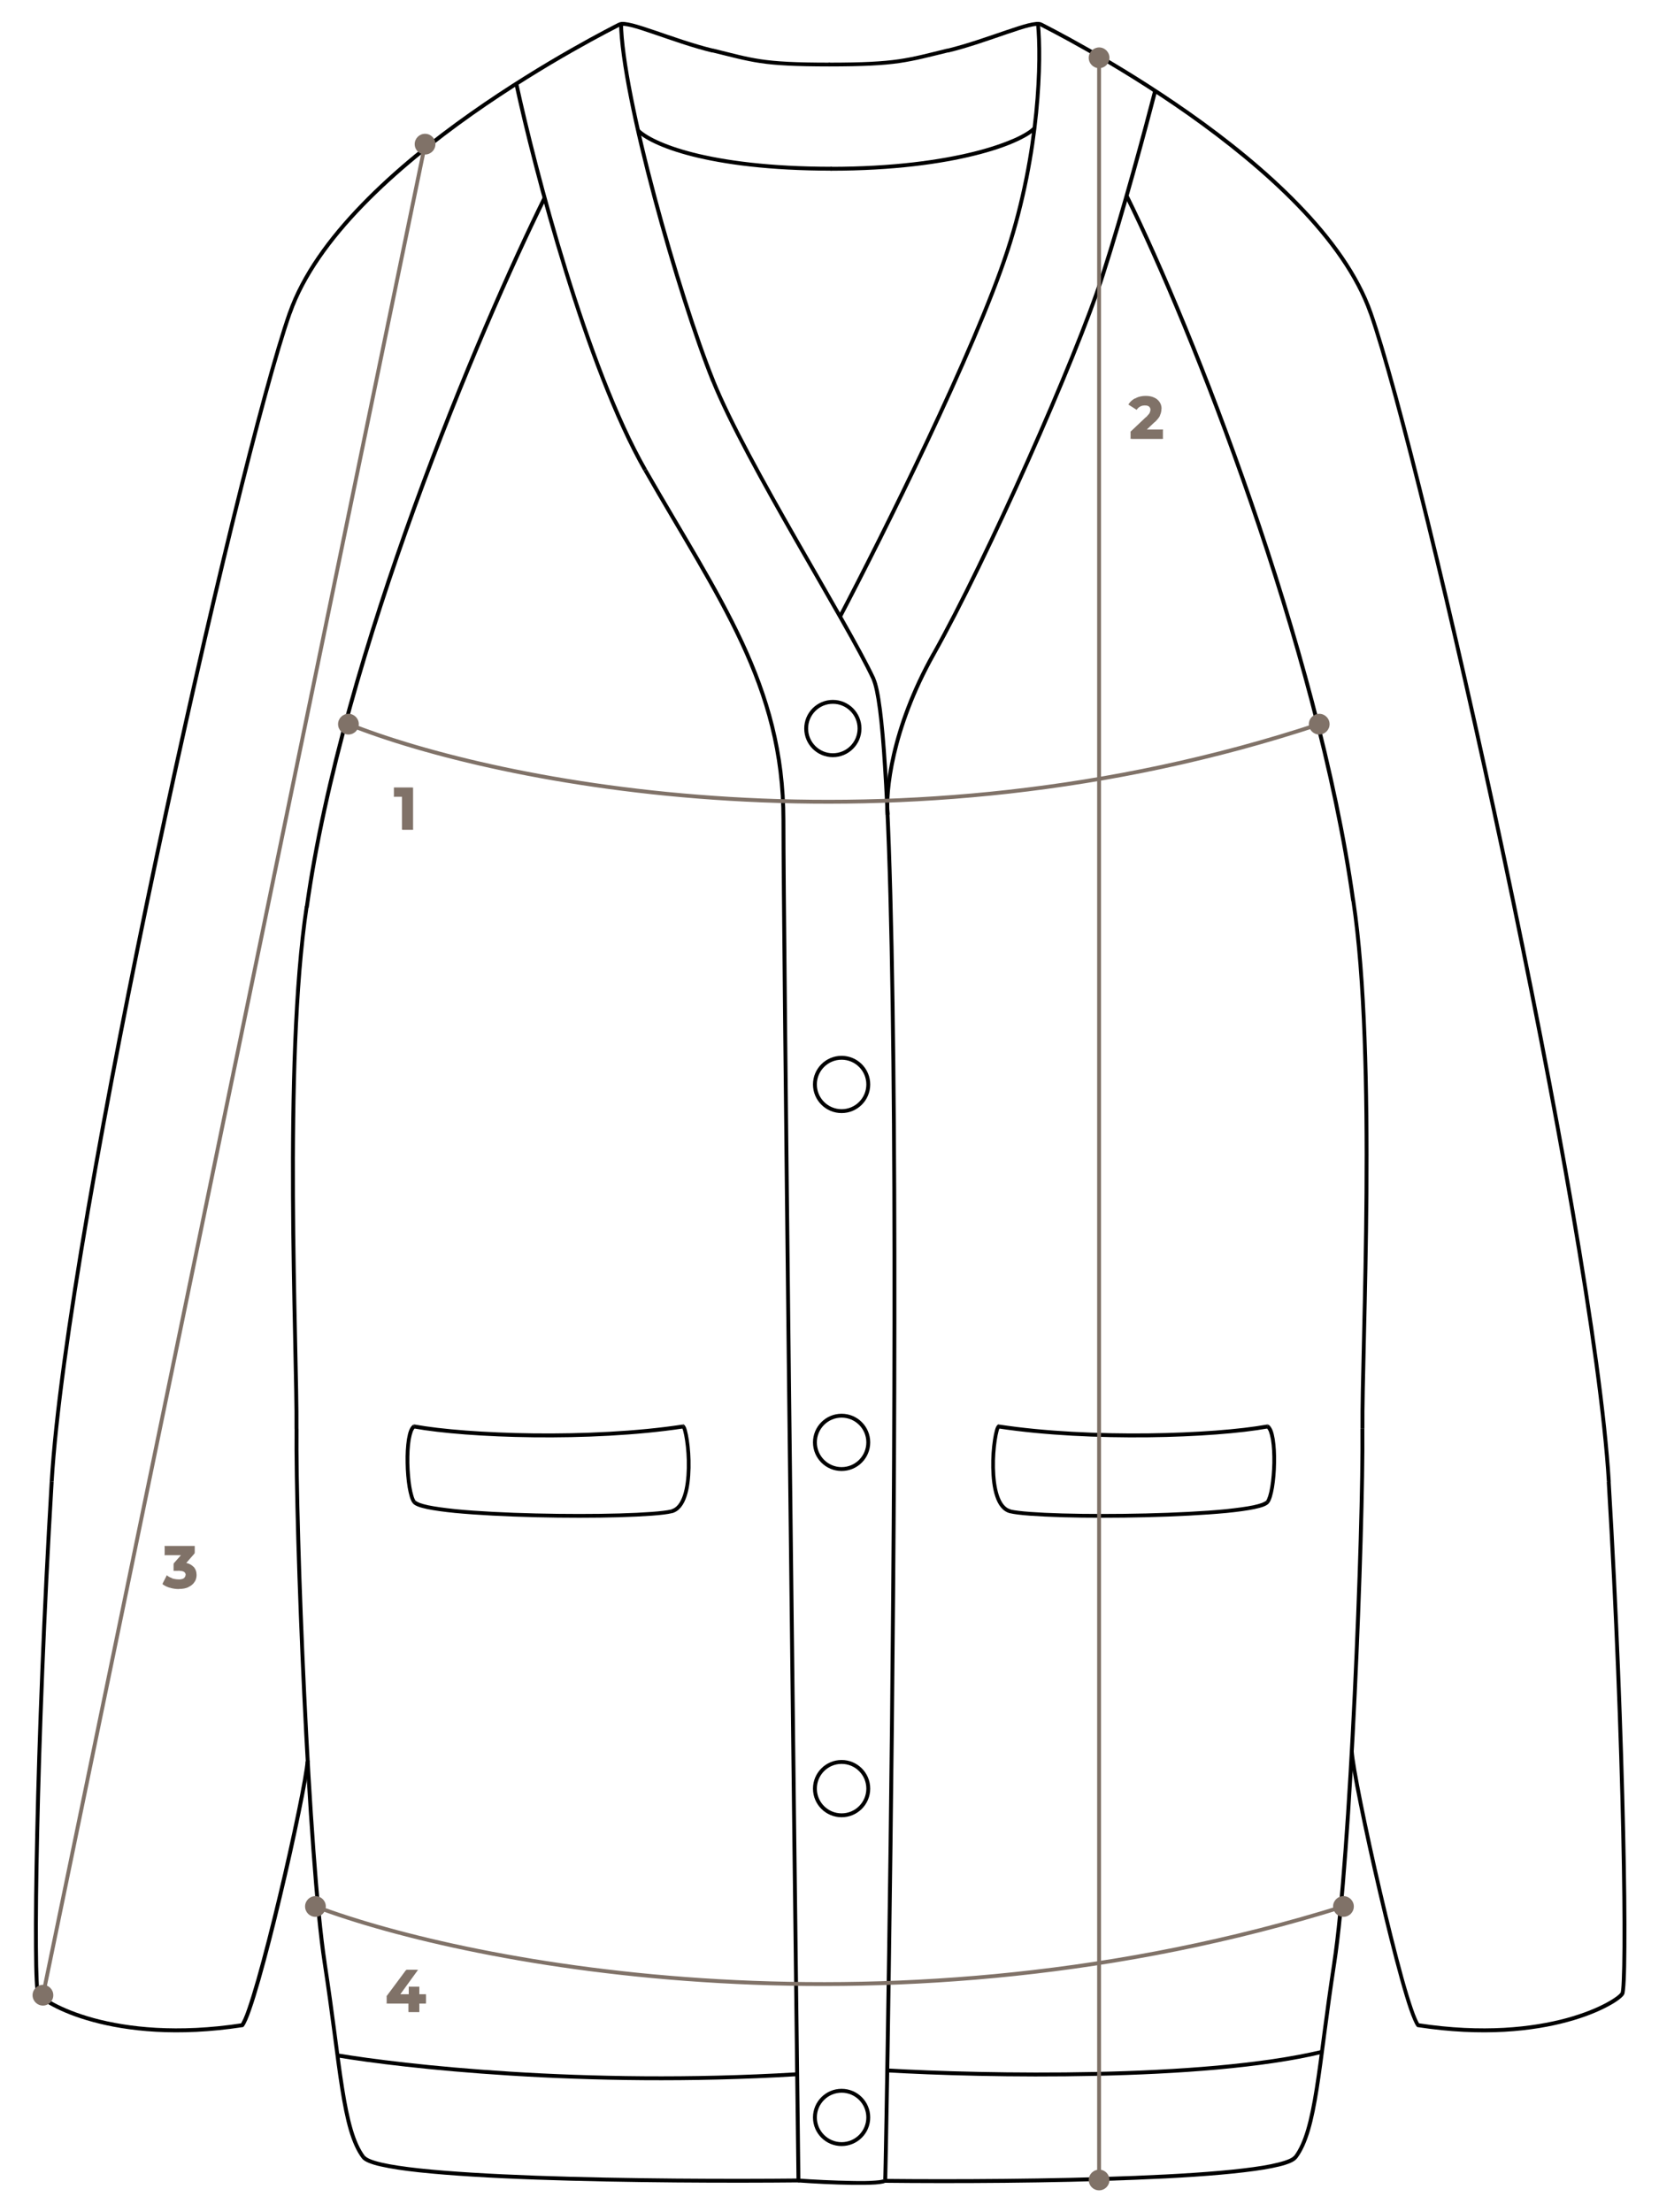 <?xml version="1.0" encoding="utf-8"?>
<!-- Generator: Adobe Illustrator 26.0.2, SVG Export Plug-In . SVG Version: 6.00 Build 0)  -->
<svg version="1.1" id="Слой_1" xmlns="http://www.w3.org/2000/svg" xmlns:xlink="http://www.w3.org/1999/xlink" x="0px" y="0px"
	 viewBox="0 0 3072 4096" style="enable-background:new 0 0 3072 4096;" xml:space="preserve">
<style type="text/css">
	.st0{clip-path:url(#SVGID_00000077291196689013357940000017479525474023020473_);}
	.st1{clip-path:url(#SVGID_00000051348539745124143750000012201334017650784948_);}
	.st2{clip-path:url(#SVGID_00000023273135852959907420000009835402338051280571_);}
	.st3{clip-path:url(#SVGID_00000062911792170371521530000015363591265698224819_);}
	.st4{clip-path:url(#SVGID_00000045598892956059442260000007705911738768000158_);}
	.st5{fill:#807268;}
</style>
<g>
	<path d="M2346.1,2637.6c-97.5,17.6-324.3,26-496.2,0l-1.1,7.2c172.8,26,400.3,17.8,498.7,0L2346.1,2637.6z M2349.5,2783.4
		c2.3-2.7,4.1-6.8,5.6-11.7c1.4-4.8,2.9-11,4-17.6c2.2-13.3,3.6-29.5,3.8-45.3c0.4-16-0.5-31.8-2.5-44.4c-1.1-6.3-2.3-11.9-4.1-16.3
		c-1.8-4.3-4.1-8.3-7.5-10.2l-3.6,6.3c1.3,0.7,2.9,2.7,4.5,6.6c1.4,3.8,2.7,8.8,3.8,14.9c2,12,2.7,27.3,2.5,42.9
		c-0.4,15.6-1.6,31.4-3.8,44.4c-1.1,6.5-2.3,12-3.8,16.7s-2.9,7.7-4.1,9.2L2349.5,2783.4z M1870,2801.7c15.3,3.8,51.4,6.1,96.8,7.5
		c45.6,1.3,101.1,1.3,155.5,0c54.4-1.3,107.6-4,148.9-7.9c20.7-2,38.3-4.5,51.5-7.2c6.6-1.4,12.4-2.9,16.7-4.5s7.9-3.6,10.1-6.1
		l-5.6-4.7c-0.9,1.1-3.1,2.3-7.2,4c-4,1.4-9.2,2.9-15.6,4.3c-12.9,2.7-30.3,5-50.8,7.2c-40.9,4-94.1,6.6-148.3,7.9
		c-54.2,1.3-109.5,1.3-155,0c-45.6-1.3-81-3.8-95.4-7.2L1870,2801.7z M1847.4,2638.1c-0.9,0.5-1.4,1.3-1.8,2
		c-0.4,0.7-0.9,1.4-1.3,2.2c-0.7,1.6-1.4,3.6-2,5.9c-1.3,4.7-2.5,10.8-3.6,18c-2.2,14.4-3.6,32.9-3.2,51.5
		c0.4,18.7,2.3,37.9,7.5,53.2c5,15.1,13.5,27.5,27.1,30.9l1.6-7c-10.1-2.5-17.2-11.7-22.1-26.2c-4.8-14.4-6.8-32.5-7.2-51
		c-0.4-18.3,1.1-36.5,3.2-50.5c1.1-7,2.2-12.8,3.4-17.1c0.5-2.2,1.1-3.8,1.6-4.8c0.2-0.5,0.5-0.9,0.5-1.3c0.2-0.2,0.2-0.2,0,0
		L1847.4,2638.1z M2346.8,2641l1.8-3.1c-0.7-0.4-1.6-0.5-2.3-0.4L2346.8,2641z M1870.9,2798.1l-0.9,3.4L1870.9,2798.1z M1849.3,2641
		l0.5-3.6c-0.9-0.2-1.8,0-2.5,0.5L1849.3,2641z"/>
	<path d="M767.9,2637.6c97.5,17.6,324.3,26,496.2,0l1.1,7.2c-172.8,26-400.3,17.8-498.7,0L767.9,2637.6z M764.5,2783.4
		c-2.3-2.7-4.1-6.8-5.6-11.7c-1.4-4.8-2.9-11-4-17.6c-2.2-13.3-3.6-29.5-3.8-45.3c-0.4-16,0.5-31.8,2.5-44.4
		c1.1-6.3,2.3-11.9,4.1-16.3c1.8-4.3,4.1-8.3,7.5-10.2l3.6,6.3c-1.3,0.7-2.9,2.7-4.5,6.6c-1.4,3.8-2.7,8.8-3.8,14.9
		c-2,12-2.7,27.3-2.5,42.9c0.4,15.6,1.6,31.4,3.8,44.4c1.1,6.5,2.3,12,3.8,16.7c1.4,4.7,2.9,7.7,4.1,9.2L764.5,2783.4z M1244,2801.7
		c-15.3,3.8-51.4,6.1-96.8,7.5c-45.6,1.3-101.1,1.3-155.5,0c-54.4-1.3-107.6-4-148.9-7.9c-20.7-2-38.3-4.5-51.5-7.2
		c-6.6-1.4-12.4-2.9-16.7-4.5c-4.3-1.6-7.9-3.6-10.1-6.1l5.6-4.7c0.9,1.1,3.1,2.3,7.2,4c4,1.4,9.2,2.9,15.6,4.3
		c12.9,2.7,30.3,5,50.8,7.2c40.9,4,94.1,6.6,148.3,7.9c54.2,1.3,109.5,1.3,155,0c45.6-1.3,81-3.8,95.4-7.2L1244,2801.7z
		 M1266.8,2638.1c0.9,0.5,1.4,1.3,1.8,2c0.4,0.7,0.9,1.4,1.3,2.2c0.7,1.6,1.4,3.6,2,5.9c1.3,4.7,2.5,10.8,3.6,18
		c2.2,14.4,3.6,32.9,3.2,51.5c-0.4,18.7-2.3,37.9-7.5,53.2c-5,15.1-13.5,27.5-27.1,30.9l-1.6-7c10.1-2.5,17.2-11.7,22.1-26.2
		c4.8-14.4,6.8-32.5,7.2-51c0.4-18.3-1.1-36.5-3.2-50.5c-1.1-7-2.2-12.8-3.4-17.1c-0.5-2.2-1.1-3.8-1.6-4.8
		c-0.2-0.5-0.5-0.9-0.5-1.3c-0.2-0.2-0.2-0.2,0,0L1266.8,2638.1z M767.3,2641l-1.8-3.1c0.7-0.4,1.6-0.5,2.3-0.4L767.3,2641z
		 M1243.2,2798.1l0.9,3.4L1243.2,2798.1z M1264.8,2641l-0.5-3.6c0.9-0.2,1.8,0,2.5,0.5L1264.8,2641z"/>
	<path d="M1005.6,364C885.5,606.8,630,1208.6,564.4,1679.7l7.2,1.1c65.4-470,320.6-1070.9,440.5-1313.5L1005.6,364z"/>
	<path d="M2089.6,361.3c120.1,243,354.1,834.7,419.7,1305.8l-7.2,1.1c-65.4-470-299-1061-419-1303.6L2089.6,361.3z"/>
	<path d="M1862.1,463.3c-60.2,184.3-231.5,527.6-309.6,676.5l6.3,3.4c78.1-148.7,249.6-492.6,310-677.6L1862.1,463.3z M1918.5,44.5
		c6.3,62.7,3.8,234.7-56.4,418.8l6.8,2.2c60.5-185.2,63-358.1,56.7-421.7L1918.5,44.5z"/>
	<path d="M1447.1,1518.6c0,200.4,18.5,1762.1,27.8,2517.8h7.2c-9.3-755.7-27.8-2317.4-27.8-2517.8H1447.1z M1191.7,872.1
		c135.8,237.6,255.4,397.2,255.4,646.5h7.2c0-251.8-121-413.4-256.4-650.1L1191.7,872.1z M952.3,154.5
		c17.2,80.1,49.9,211.9,91.8,347.3c41.8,135.6,93,274.9,147.4,370.1l6.3-3.6c-54.1-94.5-105.1-233.3-146.9-368.7
		s-74.3-267-91.6-346.8L952.3,154.5z M1194.7,870.3l3.1-1.8L1194.7,870.3z"/>
	<path d="M451.4,3752.1c2-2.7,4.1-6.6,6.3-11.7c2.2-5,4.7-11.3,7.2-18.7c5.2-14.7,11-33.6,17.2-55.3c12.4-43.5,26.6-98.6,39.7-154.1
		c13.3-55.5,25.7-111.5,35-157c9.3-45.3,15.6-80.3,16.2-93.7l-7.2-0.4c-0.7,12.8-6.8,47.1-16.2,92.7c-9.3,45.3-21.7,101.3-35,156.8
		c-13.3,55.5-27.3,110.4-39.7,153.9c-6.3,21.7-12,40.4-17.1,55c-2.5,7.2-4.8,13.3-7,18.1c-2.2,4.8-4,8.3-5.6,10.2L451.4,3752.1z
		 M67.5,3693.3c1.4,2.5,5,5.9,9.9,9.5c5,3.8,11.9,8.1,20.5,12.6c17.2,9.2,42,19.6,73.8,28.2c63.8,17.4,156.6,28.2,277.5,9.7
		l-1.1-7.2c-119.8,18.3-211.6,7.5-274.4-9.5c-31.4-8.6-55.5-18.7-72.4-27.7c-8.4-4.5-14.9-8.6-19.6-12c-4.8-3.6-7.2-6.1-7.9-7.4
		L67.5,3693.3z M92.1,2743.2c-14.4,241.2-23,474.5-26.8,649.4c-2,87.5-2.7,160.4-2.3,212.3c0.2,26,0.5,46.9,1.3,61.6
		c0.4,7.4,0.7,13.3,1.3,17.8c0.2,2.2,0.5,4,0.7,5.4c0.2,1.3,0.5,2.7,1.3,3.8l6.1-3.6c0,0.2-0.2-0.2-0.4-1.6
		c-0.2-1.3-0.5-2.9-0.7-4.8c-0.4-4.1-0.9-9.9-1.1-17.2c-0.7-14.7-1.1-35.4-1.3-61.2c-0.4-51.9,0.4-124.6,2.3-212.1
		c3.8-174.9,12.4-408,26.8-649L92.1,2743.2z M533.2,578.3c-49,139.9-152.1,560.5-246.6,1006.4c-94.3,445.7-180.1,917.1-194.5,1158.5
		l7.2,0.4c14.4-240.8,100-711.7,194.5-1157.6S491.1,719.8,540,580.4L533.2,578.3z M1145.5,42c-7.5,4-135.9,67.9-274.8,165.8
		C801.5,256.6,729.4,314.1,668.6,377c-60.9,62.7-110.6,130.9-135.4,201.5l6.8,2.3c24.2-69.1,73.3-136.5,133.8-198.8
		s132-119.4,201.1-168.3c138.3-97.5,266.3-161.1,273.9-165.2L1145.5,42z M1320.5,90.2c-37-9-76.1-23-108.1-33.9
		c-16-5.4-30.2-10.1-41.3-12.9c-5.6-1.4-10.6-2.3-14.7-2.7c-4-0.4-7.9-0.2-10.8,1.4l3.4,6.3c0.9-0.5,3.1-0.9,6.8-0.5
		c3.6,0.4,8.1,1.1,13.6,2.5c11,2.7,24.8,7.4,40.8,12.8c31.8,10.8,71.3,25.1,108.8,34.1L1320.5,90.2z M1536.9,116
		c-64.1,0-99.7-2-128.4-6.3c-28.7-4.3-50.6-10.6-88.2-19.8l-1.6,7c37.2,9,59.6,15.4,88.7,19.8c29.3,4.3,65.2,6.3,129.3,6.3v-7
		H1536.9z M573.4,3261.6c0.2-2-1.4-3.6-3.4-3.8c-2-0.2-3.6,1.4-3.8,3.4L573.4,3261.6z M448.6,3749.9l0.5,3.6
		c0.9-0.2,1.8-0.7,2.3-1.4L448.6,3749.9z"/>
	<path d="M2623.2,3752.1c-2-2.7-4.1-6.8-6.3-11.9c-2.3-5.2-4.7-11.7-7.4-19.2c-5.2-15.1-11.1-34.8-17.4-57.5
		c-12.6-45.3-26.9-102.7-40.4-160.5c-13.5-57.8-26.2-116.2-35.7-163.4c-9.5-47.1-15.8-83.3-16.5-96.6l7.2-0.4
		c0.7,12.8,6.8,48.3,16.3,95.5c9.5,47.1,22.1,105.4,35.6,163.2c13.5,57.8,27.7,115.1,40.2,160.4c6.3,22.6,12.2,42,17.4,57.1
		c2.5,7.5,5,13.8,7.2,18.9s4,8.4,5.6,10.4L2623.2,3752.1z M3007.1,3693.3c-1.4,2.5-5,5.9-9.9,9.5c-5,3.8-11.9,8.1-20.5,12.6
		c-17.2,9.2-42,19.6-73.8,28.2c-63.8,17.4-156.6,28.2-277.5,9.7l1.1-7.2c119.8,18.3,211.6,7.5,274.4-9.5
		c31.4-8.6,55.5-18.7,72.4-27.7c8.4-4.5,14.9-8.6,19.6-12c4.8-3.6,7.2-6.1,7.9-7.4L3007.1,3693.3z M2982.5,2743.2
		c14.4,241.2,23,474.5,26.8,649.4c2,87.5,2.7,160.4,2.3,212.3c-0.2,26-0.5,46.9-1.3,61.6c-0.4,7.4-0.7,13.3-1.3,17.8
		c-0.2,2.2-0.5,4-0.7,5.4c-0.2,1.3-0.5,2.7-1.3,3.8l-6.1-3.6c0,0.2,0.2-0.2,0.4-1.6c0.2-1.3,0.5-2.9,0.7-4.8
		c0.4-4.1,0.9-9.9,1.1-17.2c0.7-14.7,1.1-35.4,1.3-61.2c0.4-51.9-0.4-124.6-2.3-212.1c-3.8-174.9-12.4-408-26.8-649L2982.5,2743.2z
		 M2541.4,578.3c49,139.9,152.1,560.5,246.6,1006.4c94.5,445.7,180.1,917.1,194.7,1158.7l-7.2,0.4
		c-14.4-240.8-100-711.7-194.5-1157.6c-94.5-445.9-197.4-866.1-246.2-1005.5L2541.4,578.3z M1929.1,42c7.5,4,135.9,67.9,274.8,165.8
		c69.3,48.8,141.3,106.3,202.2,169.2c60.9,62.7,110.6,130.9,135.4,201.5l-6.8,2.3c-24.2-69.1-73.3-136.5-133.8-198.8
		c-60.5-62.3-132-119.4-201.1-168.3c-138.3-97.5-266.3-161.1-273.9-165.2L1929.1,42z M1754.2,90.2c37-9,76.1-23,108.1-33.9
		c16-5.4,30.2-10.1,41.3-12.9c5.6-1.4,10.6-2.3,14.7-2.7c4-0.4,7.9-0.2,10.8,1.4l-3.4,6.3c-0.9-0.5-3.1-0.9-6.8-0.5
		c-3.6,0.4-8.1,1.1-13.6,2.5c-11,2.7-24.8,7.4-40.8,12.8c-31.8,10.8-71.3,25.1-108.8,34.1L1754.2,90.2z M1534.2,116
		c64.1,0,100.6-2,130.2-6.3c29.6-4.3,52.4-10.6,90-19.8l1.6,7c-37.2,9-60.5,15.4-90.5,19.8c-30.2,4.3-67,6.3-131.1,6.3v-7H1534.2z
		 M2626,3749.9l-0.5,3.6c-0.9-0.2-1.8-0.7-2.3-1.4L2626,3749.9z"/>
	<path d="M670.2,3996.3c2.5,3.4,7.2,6.1,12.9,8.4c5.7,2.3,13.3,4.7,22.3,6.6c18,4.1,41.8,7.7,70.6,10.8
		c57.3,6.1,133.3,10.6,216.2,13.5c165.9,5.9,360.1,6.5,488.3,5.2v-7.2c-128,1.3-322.2,0.7-487.9-5.2c-83-3.1-158.8-7.4-215.7-13.5
		c-28.6-3.1-52.3-6.6-69.7-10.6c-8.8-2-15.8-4.1-21.2-6.3c-5.4-2.2-8.4-4.3-9.9-6.1L670.2,3996.3z M597.6,3634.6
		c7.4,47.9,13.1,91.2,18.3,130c5,38.8,9.5,73.1,14.2,102.9c9.3,59.4,20.1,102.4,40,128.8l5.7-4.3c-18.7-24.8-29.1-65.9-38.6-125.5
		c-4.7-29.8-9.2-63.9-14.2-102.7c-5-38.8-11-82.1-18.3-130.2L597.6,3634.6z M545.5,2645.5c-1.8,185.9,22.4,796.8,52.1,989.2l7.2-1.1
		c-29.6-191.8-53.9-802.2-52.1-988.1H545.5z M564.4,1677.9c-22.1,145.8-26.4,350.5-25.5,537.5c0.9,187.1,7.2,355.8,6.5,430.1h7.2
		c0.7-74.3-5.6-243.7-6.5-430.3c-0.9-186.8,3.4-391.1,25.3-536.2L564.4,1677.9z M673.1,3994.1l-2.9,2.2L673.1,3994.1z M549.1,2645.5
		h3.6H549.1z"/>
	<path d="M2401.7,3996.3c-2.5,3.2-6.8,6.1-12.2,8.4c-5.6,2.3-12.6,4.7-20.8,6.6c-16.7,4.1-38.8,7.7-65.4,10.8
		c-53,6.3-123.2,10.8-200.6,13.8c-154.6,6.3-337.3,7-465.5,5.6v-7.2c128,1.3,310.7,0.5,464.9-5.6c77.2-3.1,147.3-7.5,200.1-13.8
		c26.4-3.1,48.3-6.6,64.5-10.8c8.1-2,14.7-4.1,19.8-6.3c5-2.2,8.1-4.3,9.3-6.1L2401.7,3996.3z M2474.3,3634.6
		c-7.4,47.9-13.1,91.2-18.3,130c-5,38.8-9.5,73.1-14.2,102.9c-9.3,59.4-20.1,102.4-40,128.8l-5.7-4.3
		c18.7-24.8,29.1-65.9,38.6-125.5c4.7-29.8,9.2-63.9,14.2-102.7c5-38.8,11-82.1,18.3-130.2L2474.3,3634.6z M2526.4,2645.5
		c1.8,185.9-22.4,796.8-52.1,989.2l-7.2-1.1c29.6-191.8,53.9-802.2,52.1-988.1H2526.4z M2509.3,1666.2
		c22.1,145.8,25.9,353.6,24.6,543.2c-1.4,190-8.1,361.5-7.4,436h-7.2c-0.7-74.3,6.1-246.6,7.4-436c1.4-189.8-2.5-397.1-24.4-542.2
		L2509.3,1666.2z M2398.9,3994.1l2.9,2.2L2398.9,3994.1z M2522.8,2645.5h-3.6H2522.8z"/>
	<path d="M1641.7,3837c88.7,5.2,235.4,9.9,387.4,6.5c151.9-3.2,309.2-14.4,419.2-40.8l-1.6-7c-109.2,26-266,37.4-417.7,40.6
		s-298.3-1.3-386.6-6.5L1641.7,3837z"/>
	<path d="M624,3809.2c117.8,19.8,454.3,58.7,851.2,35l-0.4-7.2c-396.2,23.7-732.2-15.3-849.4-35L624,3809.2z"/>
	<path d="M1323.9,703.8c-31.4-77.4-73.5-209.4-108.1-338.7c-34.7-129.7-61.4-256.3-62.3-323.4l-7.2,0.2
		c0.9,68.2,28,195.7,62.5,325.2c34.7,129.7,76.9,261.8,108.3,339.6L1323.9,703.8z M1620.9,1255.8c-25-53.5-83.7-153-143.8-258.2
		c-60.3-105.4-122.1-216.6-153.4-294l-6.6,2.7c31.6,77.9,93.6,189.5,153.7,294.7c60.3,105.4,118.7,204.4,143.5,257.7L1620.9,1255.8z
		 M1642.8,4036.9c0-0.4,0-0.7,0-1.1c0-0.4,0-1.1,0-1.8c0-1.4,0.2-3.6,0.2-6.1c0.2-5.4,0.4-12.9,0.5-23c0.4-19.8,1.1-48.7,1.6-85.1
		c1.3-72.9,3.1-176.5,4.8-301.2c3.6-249.1,7.5-581.9,9.2-918.9c1.6-337.1,0.9-678.6-4.5-945.5c-2.7-133.4-6.6-248.2-12.2-334.4
		c-2.7-43.1-5.9-79-9.5-106.7c-3.6-27.5-7.5-47.2-12.2-57.3l-6.5,3.1c4.1,9,8.1,27.7,11.7,55.1c3.6,27.5,6.6,63.2,9.3,106.3
		c5.6,86,9.5,200.8,12.2,334c5.6,266.7,6.1,608.3,4.5,945.3c-1.6,337.1-5.6,669.8-9.2,918.9c-1.8,124.6-3.6,228.3-4.8,301.2
		c-0.7,36.5-1.3,65.2-1.6,85.1c-0.2,9.9-0.4,17.6-0.5,22.8c0,2.7-0.2,4.7-0.2,6.1c0,0.7,0,1.3,0,1.6c0,0.5,0,0.5,0,0.4
		L1642.8,4036.9z M1477.4,4040.8c26.8,2,67,4.1,100.6,4.5c16.9,0.2,32.1,0,43.3-0.7c5.6-0.4,10.2-1.1,13.8-1.8
		c1.6-0.4,3.2-0.9,4.7-1.6c1.1-0.5,2.9-2,3.2-4.1l-7.2-1.1c0.2-1.1,0.9-1.4,0.4-1.1c-0.5,0.2-1.4,0.5-2.9,0.9
		c-2.9,0.7-7.2,1.3-12.6,1.6c-11,0.9-25.9,1.1-42.6,0.7c-33.4-0.5-73.5-2.5-100.2-4.5L1477.4,4040.8z M1617.7,1257.3l-3.2,1.4
		L1617.7,1257.3z M1639.2,4036.3l3.6,0.5L1639.2,4036.3z"/>
	<path d="M2044.9,512.2c39.5-123,80.6-276.7,97.9-344.1l-7-1.8c-17.4,67.3-58.4,220.9-97.9,343.7L2044.9,512.2z M1732.1,1212.4
		c98.1-174.4,263.3-546.3,312.8-700.2l-6.8-2.2c-49.4,153.4-214.4,524.7-312.1,698.8L1732.1,1212.4z M1647.3,1508.3
		c-4.1-40.4,6.8-157.1,84.9-296l-6.3-3.6c-78.7,139.9-90,258.1-85.7,300.3L1647.3,1508.3z M2041.5,511.1l3.4,1.1L2041.5,511.1z
		 M1729,1210.6l-3.1-1.8L1729,1210.6z"/>
	<path d="M1178.8,244.2c12.8,12.8,45.4,30.7,103.3,45.4c58.2,14.7,142.2,26.4,258.4,26.4v-7.2c-115.8,0-199.2-11.7-256.6-26.2
		c-57.6-14.7-88.5-32.1-100-43.6L1178.8,244.2z"/>
	<path d="M1917.4,240.7c-6.5,6.5-19,14.4-37.5,22.6c-18.5,8.3-43.5,16.9-74.7,24.6c-62.5,15.6-151,28.2-267.4,28.2v-7.2
		c115.8,0,203.6-12.6,265.6-28c30.9-7.7,55.3-16.3,73.6-24.2c18.3-8.1,29.8-15.6,35.4-21.2L1917.4,240.7z"/>
	<g>
		<g>
			<defs>
				<circle id="SVGID_1_" cx="1542.2" cy="1348.9" r="53"/>
			</defs>
			<clipPath id="SVGID_00000033327227517193456870000012552370467316701883_">
				<use xlink:href="#SVGID_1_"  style="overflow:visible;"/>
			</clipPath>
			<path style="clip-path:url(#SVGID_00000033327227517193456870000012552370467316701883_);" d="M1542.2,1303.1
				c25.3,0,45.8,20.5,45.8,45.8h14.4c0-33.2-26.9-60.2-60.2-60.2V1303.1z M1496.4,1348.9c0-25.3,20.5-45.8,45.8-45.8v-14.4
				c-33.2,0-60.2,26.9-60.2,60.2H1496.4z M1542.2,1394.7c-25.3,0-45.8-20.5-45.8-45.8h-14.4c0,33.2,26.9,60.2,60.2,60.2V1394.7z
				 M1588,1348.9c0,25.3-20.5,45.8-45.8,45.8v14.4c33.2,0,60.2-26.9,60.2-60.2H1588z"/>
		</g>
	</g>
	<g>
		<g>
			<defs>
				<circle id="SVGID_00000174593414372177277580000010311986560041340554_" cx="1558.4" cy="2007.9" r="53"/>
			</defs>
			<clipPath id="SVGID_00000071546270913812098070000004238739570744160404_">
				<use xlink:href="#SVGID_00000174593414372177277580000010311986560041340554_"  style="overflow:visible;"/>
			</clipPath>
			<path style="clip-path:url(#SVGID_00000071546270913812098070000004238739570744160404_);" d="M1558.4,1962.1
				c25.3,0,45.8,20.5,45.8,45.8h14.4c0-33.2-26.9-60.2-60.2-60.2V1962.1z M1512.6,2007.9c0-25.3,20.5-45.8,45.8-45.8v-14.4
				c-33.2,0-60.2,26.9-60.2,60.2H1512.6z M1558.4,2053.7c-25.3,0-45.8-20.5-45.8-45.8h-14.4c0,33.2,26.9,60.2,60.2,60.2V2053.7z
				 M1604.2,2007.9c0,25.3-20.5,45.8-45.8,45.8v14.4c33.2,0,60.2-26.9,60.2-60.2H1604.2z"/>
		</g>
	</g>
	<g>
		<g>
			<defs>
				<circle id="SVGID_00000075162482882861036690000010584535781503081634_" cx="1558.4" cy="2670.6" r="53"/>
			</defs>
			<clipPath id="SVGID_00000106106434678895343570000009798282913476248966_">
				<use xlink:href="#SVGID_00000075162482882861036690000010584535781503081634_"  style="overflow:visible;"/>
			</clipPath>
			<path style="clip-path:url(#SVGID_00000106106434678895343570000009798282913476248966_);" d="M1558.4,2624.8
				c25.3,0,45.8,20.5,45.8,45.8h14.4c0-33.2-26.9-60.2-60.2-60.2V2624.8z M1512.6,2670.6c0-25.3,20.5-45.8,45.8-45.8v-14.4
				c-33.2,0-60.2,26.9-60.2,60.2H1512.6z M1558.4,2716.4c-25.3,0-45.8-20.5-45.8-45.8h-14.4c0,33.2,26.9,60.2,60.2,60.2V2716.4z
				 M1604.2,2670.6c0,25.3-20.5,45.8-45.8,45.8v14.4c33.2,0,60.2-26.9,60.2-60.2H1604.2z"/>
		</g>
	</g>
	<g>
		<g>
			<defs>
				<circle id="SVGID_00000181770851532894415410000014748677299270419890_" cx="1558.4" cy="3311.7" r="53"/>
			</defs>
			<clipPath id="SVGID_00000052790543955023764000000010210924857996382897_">
				<use xlink:href="#SVGID_00000181770851532894415410000014748677299270419890_"  style="overflow:visible;"/>
			</clipPath>
			<path style="clip-path:url(#SVGID_00000052790543955023764000000010210924857996382897_);" d="M1558.4,3265.9
				c25.3,0,45.8,20.5,45.8,45.8h14.4c0-33.2-26.9-60.2-60.2-60.2V3265.9z M1512.6,3311.7c0-25.3,20.5-45.8,45.8-45.8v-14.4
				c-33.2,0-60.2,26.9-60.2,60.2H1512.6z M1558.4,3357.5c-25.3,0-45.8-20.5-45.8-45.8h-14.4c0,33.2,26.9,60.2,60.2,60.2V3357.5z
				 M1604.2,3311.7c0,25.3-20.5,45.8-45.8,45.8v14.4c33.2,0,60.2-26.9,60.2-60.2H1604.2z"/>
		</g>
	</g>
	<g>
		<g>
			<defs>
				<circle id="SVGID_00000103228657746490676820000011881401629827837584_" cx="1558.4" cy="3920.5" r="53"/>
			</defs>
			<clipPath id="SVGID_00000023986751378176222530000009475816295330500004_">
				<use xlink:href="#SVGID_00000103228657746490676820000011881401629827837584_"  style="overflow:visible;"/>
			</clipPath>
			<path style="clip-path:url(#SVGID_00000023986751378176222530000009475816295330500004_);" d="M1558.4,3874.7
				c25.3,0,45.8,20.5,45.8,45.8h14.4c0-33.2-26.9-60.2-60.2-60.2V3874.7z M1512.6,3920.5c0-25.3,20.5-45.8,45.8-45.8v-14.4
				c-33.2,0-60.2,26.9-60.2,60.2H1512.6z M1558.4,3966.3c-25.3,0-45.8-20.5-45.8-45.8h-14.4c0,33.2,26.9,60.2,60.2,60.2V3966.3z
				 M1604.2,3920.5c0,25.3-20.5,45.8-45.8,45.8v14.4c33.2,0,60.2-26.9,60.2-60.2H1604.2z"/>
		</g>
	</g>
	<path class="st5" d="M2119.6,798.4h32.3v-3.1h-32.3V798.4z M2135.8,779.4l-17.2,16.3l2.2,2.2l17.2-16.3L2135.8,779.4z
		 M2145.5,767.7c-1.6,3.4-4.8,7.2-9.7,11.9l2.2,2.3c5-4.7,8.4-8.8,10.2-12.8L2145.5,767.7z M2147.8,756.8c0,3.8-0.9,7.5-2.5,10.8
		l2.7,1.3c1.8-3.8,2.7-7.9,2.7-12.2h-2.9V756.8z M2144.6,746c2.2,3.1,3.2,6.6,3.2,10.8h3.1c0-4.8-1.3-9-3.8-12.6L2144.6,746z
		 M2135.4,738.8c4,1.6,7,4.1,9.2,7.2l2.5-1.8c-2.5-3.6-5.9-6.5-10.4-8.3L2135.4,738.8z M2121.4,736.1c5.4,0,10.1,0.9,14,2.7l1.3-2.9
		c-4.3-2-9.5-2.9-15.3-2.9V736.1z M2104.5,739.7c4.8-2.3,10.6-3.6,17.1-3.6v-3.1c-6.8,0-12.9,1.3-18.3,4L2104.5,739.7z
		 M2092.8,749.4c2.7-4.1,6.6-7.4,11.5-9.7l-1.3-2.7c-5.4,2.5-9.7,6.1-12.8,10.8L2092.8,749.4z M2105.1,755.5l-12.8-8.1l-1.6,2.5
		l12.8,8.1L2105.1,755.5z M2110.3,749.8c-2.9,1.3-5.4,3.4-7.2,6.1l2.5,1.8c1.6-2.3,3.6-4,6.1-5L2110.3,749.8z M2120,747.6
		c-3.4,0-6.6,0.7-9.5,2.2l1.3,2.7c2.3-1.3,5.2-1.8,8.3-1.8L2120,747.6L2120,747.6z M2129.8,750.5c-2.3-2-5.7-2.9-9.9-2.9v3.1
		c3.8,0,6.3,0.7,7.9,2.2L2129.8,750.5z M2133.4,758.6c0-3.4-1.3-6.1-3.8-8.1l-1.8,2.5c1.6,1.3,2.5,3.1,2.5,5.6H2133.4z
		 M2131.6,765.6c1.1-2.3,1.8-4.7,1.8-7h-3.1c0,1.8-0.5,3.6-1.4,5.6L2131.6,765.6z M2125.2,773.5c3.1-3.1,5.4-5.6,6.5-7.9l-2.7-1.4
		c-0.9,1.8-2.9,4.1-5.9,7.2L2125.2,773.5z M2096.1,801l28.9-27.3l-2.2-2.2l-28.9,27.3L2096.1,801z M2096.6,811v-11.3h-3.1V811
		H2096.6z M2151.9,809.6h-56.7v3.1h56.7V809.6z M2150.3,796.8V811h3.1v-14.2H2150.3z M2119.6,796.8l-1.1-1.1l-2.9,2.7h3.8v-1.6
		H2119.6z M2136.8,780.5l-1.1-1.1l0,0L2136.8,780.5z M2146.9,768.3l1.4,0.7L2146.9,768.3z M2145.8,745.1l-1.3,0.9l0,0l0,0
		L2145.8,745.1z M2136.1,737.4l-0.5,1.4l0,0l0,0L2136.1,737.4z M2103.8,738.5l0.7,1.4l0,0L2103.8,738.5z M2091.6,748.5l-1.3-0.9
		l-0.9,1.3l1.3,0.9L2091.6,748.5z M2104.3,756.8l-0.9,1.3l1.3,0.7l0.9-1.3L2104.3,756.8z M2111,751.2l0.7,1.4l0,0l0,0L2111,751.2z
		 M2128.8,751.7l-0.9,1.3l0,0l0,0L2128.8,751.7z M2130.2,764.9l1.4,0.7l0,0L2130.2,764.9z M2124.1,772.4l1.1,1.1l0,0L2124.1,772.4z
		 M2095,799.7l-1.1-1.1l-0.5,0.5v0.7h1.6V799.7z M2095,811h-1.6v1.6h1.6V811z M2151.9,811v1.6h1.6V811H2151.9z M2151.9,796.8h1.6
		v-1.6h-1.6V796.8z"/>
	<path class="st5" d="M2151.9,796.8V811h-56.7v-11.3l28.9-27.3c3.1-2.9,5.2-5.4,6.3-7.5c1.1-2.2,1.6-4.3,1.6-6.3
		c0-3.1-1.1-5.2-3.1-6.8c-2-1.6-5-2.5-9-2.5c-3.2,0-6.3,0.7-9,2c-2.7,1.3-4.8,3.1-6.6,5.6l-12.8-8.1c2.9-4.3,7-7.7,12.2-10.2
		c5.2-2.5,11.1-3.8,17.8-3.8c5.6,0,10.4,0.9,14.5,2.9c4.3,1.8,7.5,4.3,9.7,7.7c2.3,3.2,3.6,7.2,3.6,11.7c0,4.1-0.9,7.9-2.5,11.5
		c-1.6,3.6-5,7.7-10.1,12.2l-17.2,16.3h32.3V796.8z"/>
	<path class="st5" d="M730.9,1461.1h32.3v-3.1h-32.3V1461.1z M732.5,1473.7v-14h-3.1v14H732.5z M746,1472.1h-15.1v3.1H746V1472.1z
		 M747.4,1534.7v-61.2h-3.1v61.2H747.4z M763.4,1533.3H746v3.1h17.4V1533.3z M761.8,1459.7v75.1h3.1v-75.1H761.8z M730.9,1459.7
		v-1.6h-1.6v1.6H730.9z M730.9,1473.7h-1.6v1.6h1.6V1473.7z M746,1473.7h1.6v-1.6H746V1473.7z M746,1534.7h-1.6v1.6h1.6V1534.7z
		 M763.4,1534.7v1.6h1.6v-1.6H763.4z M763.4,1459.7h1.6v-1.6h-1.6V1459.7z"/>
	<polygon class="st5" points="763.4,1459.7 763.4,1534.7 746,1534.7 746,1473.7 730.9,1473.7 730.9,1459.7 	"/>
	<path class="st5" d="M785.7,3693.9v14.2h3.1v-14.2H785.7z M774.9,3695.5h12.2v-3.1h-12.2V3695.5z M773.4,3679.9v14h3.1v-14H773.4z
		 M758.5,3681.5h16.3v-3.1h-16.3V3681.5z M760,3693.9v-14h-3.1v14H760z M738.2,3695.5h20.1v-3.1h-20.1V3695.5z M769.8,3647.9
		l-32.9,45.3l2.5,1.8l32.9-45.3L769.8,3647.9z M753,3650.2h18.3v-3.1H753V3650.2z M718.7,3697.3l35.4-47.6l-2.5-1.8l-35.4,47.6
		L718.7,3697.3z M719,3708.1v-11.7H716v11.7H719z M758,3706.6h-40.4v3.1H758V3706.6z M759.4,3723.9v-15.8h-3.1v15.8H759.4z
		 M774.9,3722.4H758v3.1h16.9V3722.4z M773.4,3708.1v15.8h3.1v-15.8H773.4z M787.1,3706.6h-12.2v3.1h12.2V3706.6z M787.1,3693.9h1.6
		v-1.6h-1.6V3693.9z M774.9,3693.9h-1.6v1.6h1.6V3693.9z M774.9,3679.9h1.6v-1.6h-1.6V3679.9z M758.5,3679.9v-1.6h-1.6v1.6H758.5z
		 M758.5,3693.9v1.6h1.6v-1.6H758.5z M738.2,3693.9l-1.3-0.9l-1.8,2.5h3.1V3693.9z M771.1,3648.8l1.3,0.9l1.8-2.5h-3.1V3648.8z
		 M753,3648.8v-1.6h-0.7l-0.5,0.5L753,3648.8z M717.4,3696.4l-1.3-0.9l-0.4,0.4v0.5H717.4z M717.4,3708.1h-1.6v1.6h1.6V3708.1z
		 M758,3708.1h1.6v-1.6H758V3708.1z M758,3723.9h-1.6v1.6h1.6V3723.9z M774.9,3723.9v1.6h1.6v-1.6H774.9z M774.9,3708.1v-1.6h-1.6
		v1.6H774.9z M787.1,3708.1v1.6h1.6v-1.6H787.1z"/>
	<polygon class="st5" points="787.1,3708.1 774.9,3708.1 774.9,3723.9 758,3723.9 758,3708.1 717.4,3708.1 717.4,3696.4 753,3648.8 
		771.1,3648.8 738.2,3693.9 758.5,3693.9 758.5,3679.9 774.9,3679.9 774.9,3693.9 787.1,3693.9 	"/>
	<path class="st5" d="M357.9,2874.3l-16.9,19.4l2.3,2l16.9-19.4L357.9,2874.3z M357.5,2864v11.3h3.1V2864H357.5z M306.3,2865.5H359
		v-3.1h-52.6V2865.5z M308,2878v-14h-3.1v14H308z M338.5,2876.4h-32v3.1h32V2876.4z M324.1,2896.5l15.4-17.4l-2.3-2l-15.4,17.4
		L324.1,2896.5z M324.5,2906.9v-11.5h-3.1v11.5H324.5z M330.9,2905.3H323v3.1h7.9V2905.3z M346.6,2916.1c0-3.6-1.4-6.3-4.1-8.3
		c-2.7-1.8-6.6-2.5-11.3-2.5v3.1c4.5,0,7.7,0.7,9.7,2c1.8,1.3,2.9,3.1,2.9,5.6h2.9V2916.1z M342.1,2924.5c2.9-2,4.5-4.8,4.5-8.4
		h-3.1c0,2.5-1.1,4.5-3.1,5.9L342.1,2924.5z M330.9,2927.4c4.5,0,8.3-0.9,11.1-2.7l-1.6-2.5c-2.2,1.4-5.2,2.2-9.5,2.2V2927.4z
		 M318.9,2925.6c4,1.3,7.9,1.8,12,1.8v-3.1c-3.8,0-7.5-0.5-11.1-1.6L318.9,2925.6z M308.5,2920.2c3.1,2.3,6.5,4,10.2,5.2l0.9-2.9
		c-3.6-1.3-6.6-2.7-9.5-4.8L308.5,2920.2z M304,2933l6.8-13.3l-2.7-1.4l-6.8,13.3L304,2933z M316,2936.9c-5-1.4-9.2-3.4-12.6-5.7
		l-1.8,2.5c3.8,2.7,8.3,4.8,13.5,6.3L316,2936.9z M331.3,2938.9c-5.2,0-10.2-0.7-15.3-2l-0.7,3.1c5.2,1.4,10.6,2.2,16,2.2V2938.9z
		 M347.8,2935.7c-4.3,2.2-9.9,3.2-16.5,3.2v3.1c7,0,12.9-1.1,17.8-3.4L347.8,2935.7z M357.7,2927.4c-2.2,3.4-5.4,6.1-9.9,8.3
		l1.3,2.7c4.8-2.3,8.6-5.4,11.1-9.3L357.7,2927.4z M360.9,2916.1c0,4.1-1.1,7.9-3.2,11.3l2.7,1.6c2.5-4,3.6-8.3,3.6-12.9H360.9z
		 M356.1,2903c3.2,3.4,4.8,7.9,4.8,13.1h3.1c0-5.9-1.8-11.1-5.7-15.3L356.1,2903z M341.9,2896.2c6.3,1.1,11,3.4,14.2,7l2.3-2
		c-3.8-4.1-9.2-6.8-16-7.9L341.9,2896.2z M359,2875.3l1.1,1.1l0.4-0.4v-0.5H359V2875.3z M359,2864h1.6v-1.6H359V2864z M306.3,2864
		v-1.6h-1.6v1.6H306.3z M306.3,2878h-1.6v1.6h1.6V2878z M338.5,2878l1.1,1.1l2.3-2.5h-3.4L338.5,2878L338.5,2878z M323,2895.4
		l-1.1-1.1l-0.4,0.4v0.5h1.4V2895.4z M323,2906.9h-1.6v1.6h1.6V2906.9z M341.2,2923.3l0.9,1.3l0,0l0,0L341.2,2923.3z M319.3,2924.2
		l-0.5,1.4l0,0l0,0L319.3,2924.2z M309.4,2919l0.9-1.3l-1.4-1.1l-0.9,1.6L309.4,2919z M302.7,2932.4l-1.4-0.7l-0.5,1.3l1.1,0.7
		L302.7,2932.4z M315.7,2938.4l-0.4,1.4l0,0l0,0L315.7,2938.4z M348.5,2937.1l-0.7-1.4l0,0L348.5,2937.1z M359,2928.3l1.3,0.9l0,0
		L359,2928.3z M357.2,2901.9l-1.1,1.1l0,0L357.2,2901.9z M342.1,2894.5l-1.1-1.1l-1.8,2.2l2.7,0.4L342.1,2894.5z"/>
	<path class="st5" d="M342.1,2894.5c6.6,1.1,11.7,3.6,15.1,7.4c3.6,3.8,5.2,8.4,5.2,14.2c0,4.3-1.1,8.4-3.4,12.2
		c-2.3,3.6-5.7,6.6-10.6,8.8c-4.7,2.2-10.4,3.4-17.2,3.4c-5.2,0-10.6-0.7-15.6-2c-5-1.4-9.3-3.4-12.9-5.9l6.8-13.3
		c2.9,2.2,6.1,3.8,9.9,5c3.8,1.1,7.7,1.8,11.7,1.8c4.3,0,7.7-0.9,10.2-2.5c2.5-1.8,3.8-4.1,3.8-7.2c0-6.1-4.7-9.2-14-9.2H323v-11.5
		l15.4-17.4h-32v-14h52.6v11.3L342.1,2894.5z"/>
	<path class="st5" d="M790.7,267.6L83.1,3695l-7-1.4L783.7,266.2L790.7,267.6z M98.7,3694.2c0,10.6-8.6,19.2-19.2,19.2
		s-19.2-8.6-19.2-19.2c0-10.6,8.6-19.2,19.2-19.2S98.7,3683.6,98.7,3694.2z M806.3,266.9c0,10.6-8.6,19.2-19.2,19.2
		c-10.6,0-19.2-8.6-19.2-19.2s8.6-19.2,19.2-19.2C797.7,247.7,806.3,256.3,806.3,266.9z"/>
	<path class="st5" d="M644,1344.2c272.1,108.6,1012.5,260.6,1800.2,0l-2.3-6.8c-785.7,259.9-1524.3,108.3-1795.1,0L644,1344.2z
		 M2423.6,1340.8c0,10.6,8.6,19.2,19.2,19.2c10.6,0,19.2-8.6,19.2-19.2c0-10.6-8.6-19.2-19.2-19.2
		C2432.3,1321.7,2423.6,1330.2,2423.6,1340.8z M626,1340.8c0,10.6,8.6,19.2,19.2,19.2s19.2-8.6,19.2-19.2c0-10.6-8.6-19.2-19.2-19.2
		C634.6,1321.6,626,1330.2,626,1340.8z"/>
	<path class="st5" d="M582.9,3533.3c288.1,108.6,1072.1,260.6,1905.9,0l-2.2-6.8c-832,259.9-1614.5,108.3-1901.3,0L582.9,3533.3z
		 M2468.5,3529.9c0,10.6,8.6,19.2,19.2,19.2s19.2-8.6,19.2-19.2s-8.6-19.2-19.2-19.2S2468.5,3519.3,2468.5,3529.9z M564.9,3529.9
		c0,10.6,8.6,19.2,19.2,19.2s19.2-8.6,19.2-19.2s-8.6-19.2-19.2-19.2S564.9,3519.3,564.9,3529.9z"/>
	<path class="st5" d="M2031.6,107v3929.3h7.2V107L2031.6,107L2031.6,107z M2016,4036.3c0,10.6,8.6,19.2,19.2,19.2
		c10.6,0,19.2-8.6,19.2-19.2s-8.6-19.2-19.2-19.2C2024.6,4017.3,2016,4025.8,2016,4036.3z M2016,107c0,10.6,8.6,19.2,19.2,19.2
		c10.6,0,19.2-8.6,19.2-19.2s-8.6-19.2-19.2-19.2C2024.6,88,2016,96.4,2016,107z"/>
</g>
</svg>
